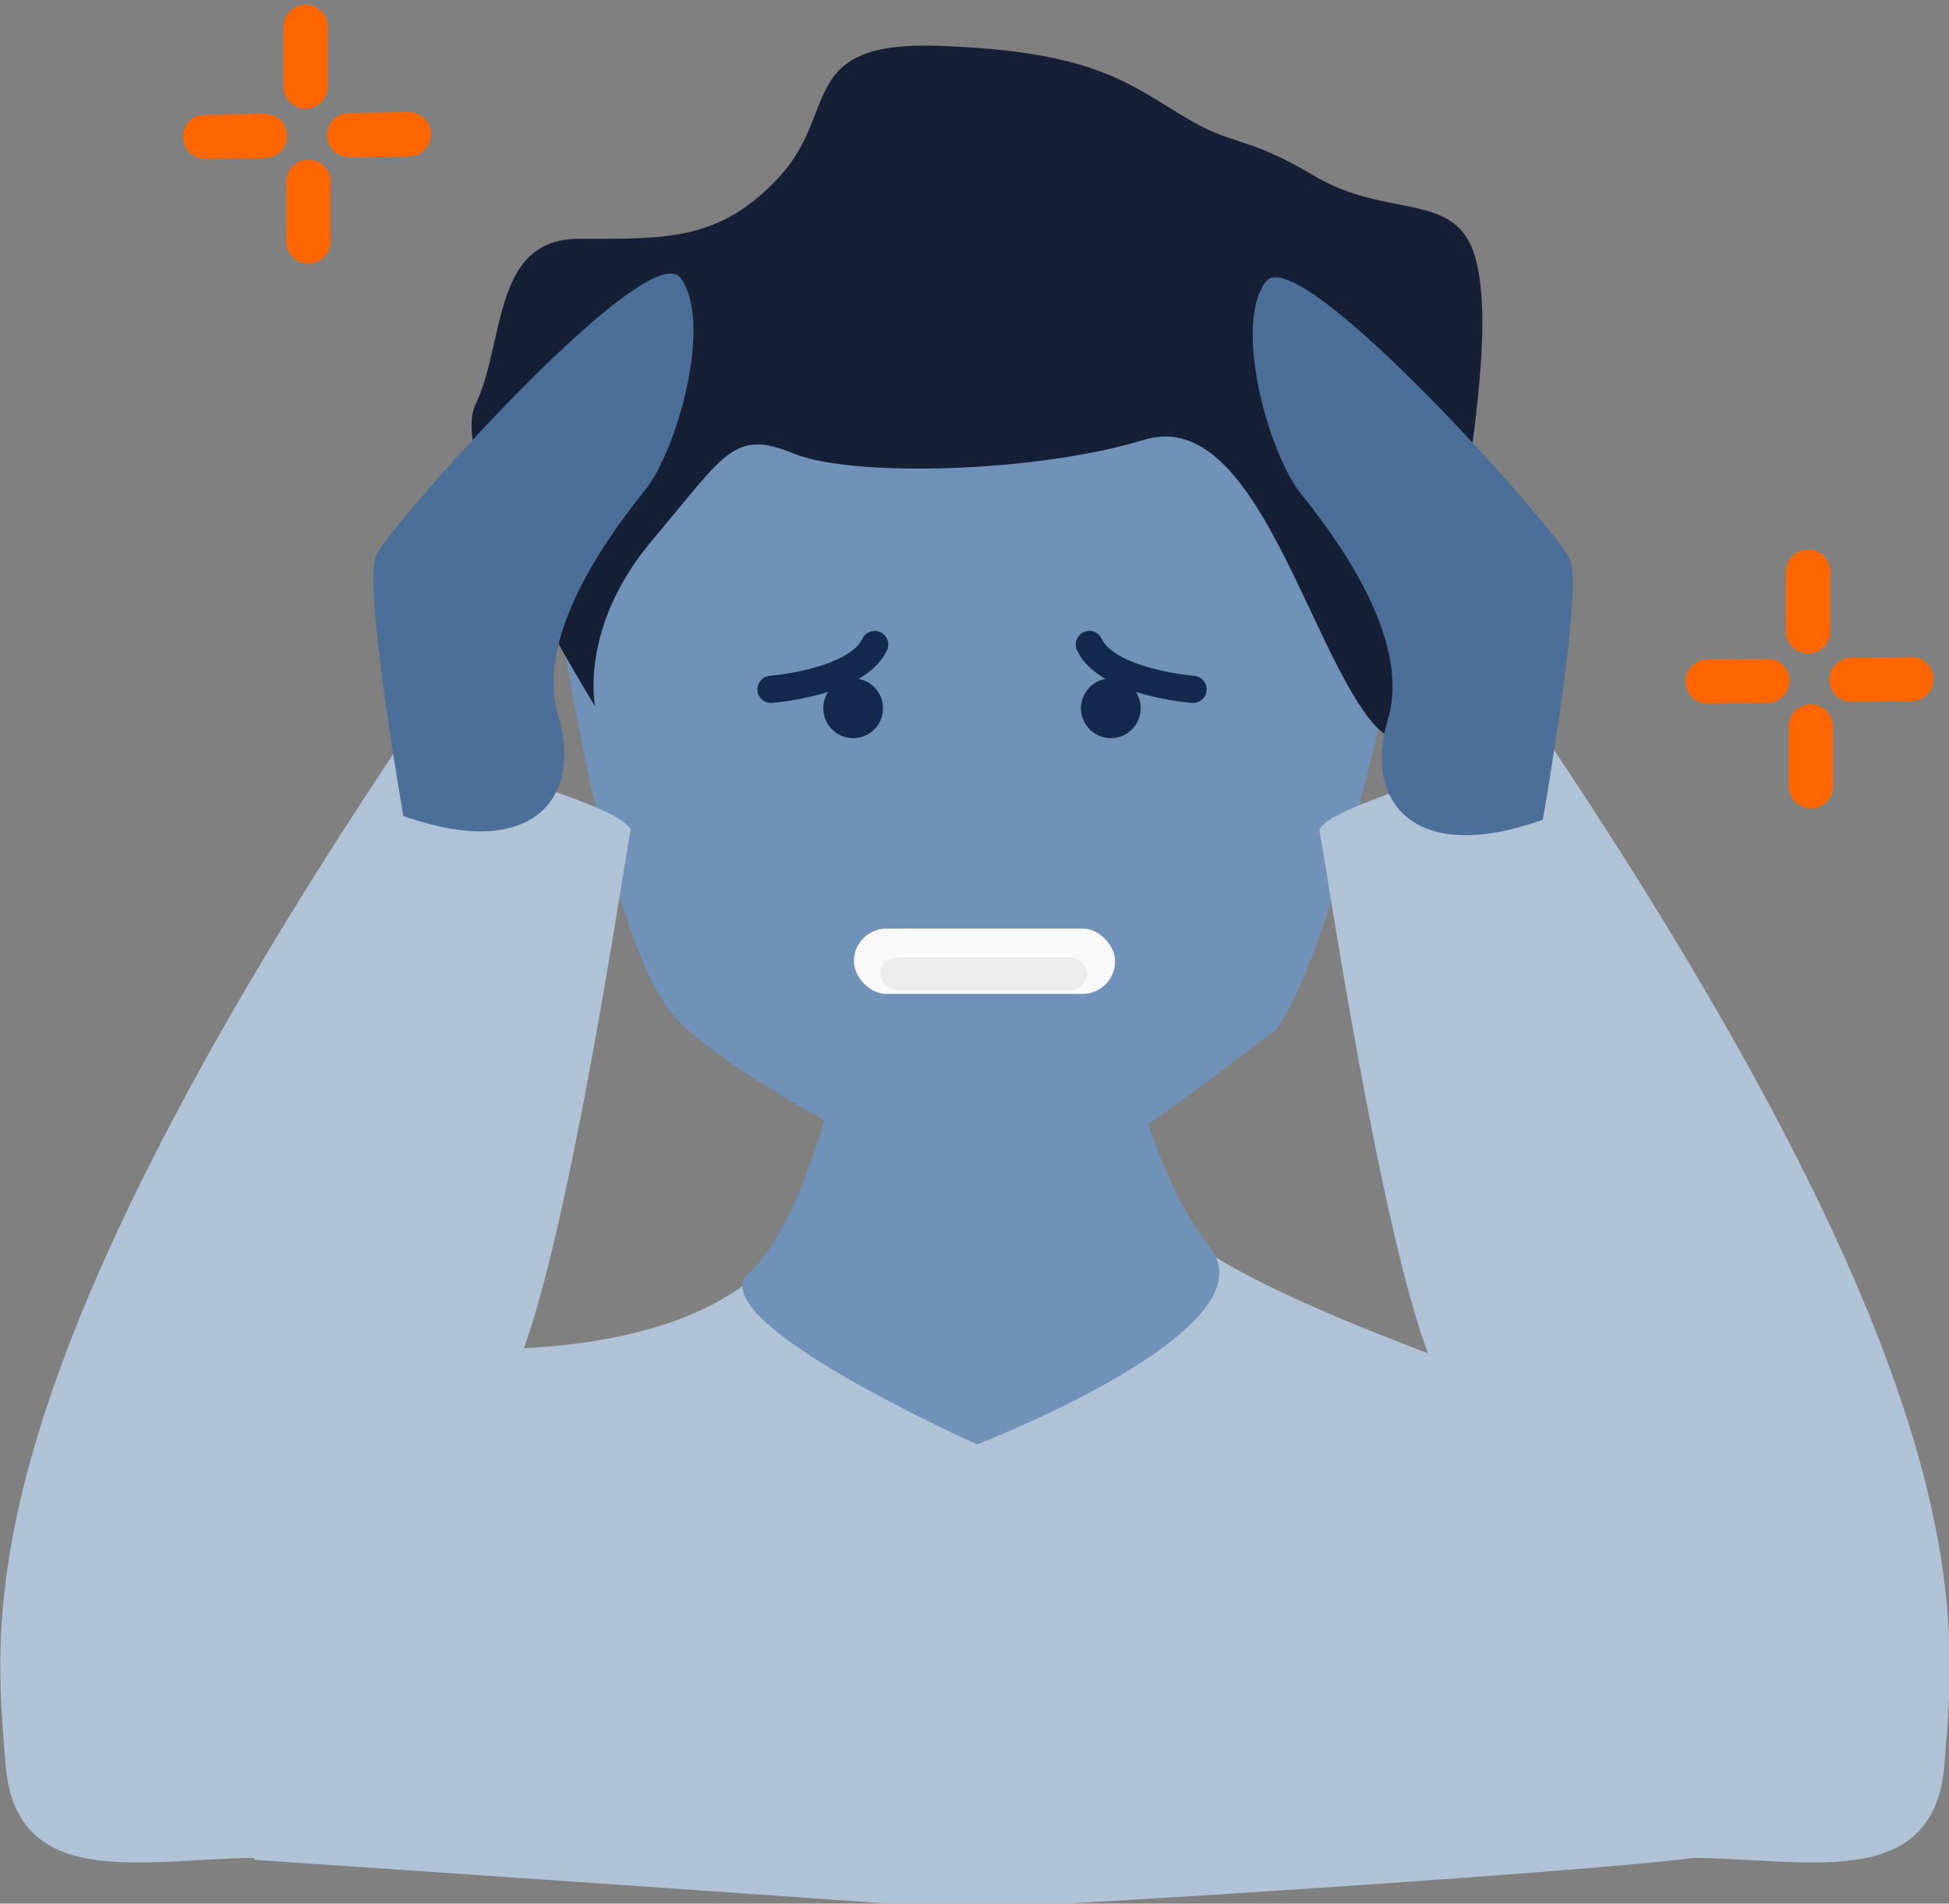 <?xml version="1.0" encoding="UTF-8" standalone="no"?>
<svg xmlns:inkscape="http://www.inkscape.org/namespaces/inkscape" xmlns:sodipodi="http://sodipodi.sourceforge.net/DTD/sodipodi-0.dtd" xmlns="http://www.w3.org/2000/svg" xmlns:svg="http://www.w3.org/2000/svg" width="57.331mm" height="55.99mm" viewBox="0 0 57.331 55.99" version="1.1" id="svg750" xml:space="preserve">
  <rect x="0" y="0" width="57.331" height="55.99" fill="#808080" stroke="none"/>
  <defs id="defs747"></defs>
  <g id="layer1" transform="translate(-43.958,-659.738)">
    <g id="g2817" transform="matrix(0.93,0,0,0.93,8.653,40.387)" style="stroke-width:1.076">
      <path style="fill:#7092b9;fill-opacity:1;stroke-width:1.398;stroke-linecap:round;stroke-linejoin:round;paint-order:fill markers stroke;stop-color:#000000" d="m 55.414,684.104 c 0.172,0.688 1.627,11.615 3.953,14.094 1.436,1.53 6.736,4.651 8.627,4.651 4.242,0.395 4.46,0.128 10.359,-4.347 1.913,-2.7 4.045,-13.194 4.045,-13.194 l -6.187,-11.344 -12.203,1.547 z" id="path1615-6"></path>
      <path style="fill:#b0c2d6;fill-opacity:1;stroke-width:1.398;stroke-linecap:round;stroke-linejoin:round;paint-order:fill markers stroke;stop-color:#000000" d="m 50.597,689.52 c 0,0 7.477,1.977 7.305,2.75 -0.172,0.773 -1.891,12.633 -3.523,16.758 -1.633,4.125 -3.523,15.984 -7.305,15.727 -3.781,-0.258 -8.594,1.461 -8.938,-3.008 -0.344,-4.469 -1.375,-11.516 12.461,-32.227 z" id="path1713-83"></path>
      <path style="fill:#b0c2d6;fill-opacity:1;stroke-width:1.398;stroke-linecap:round;stroke-linejoin:round;paint-order:fill markers stroke;stop-color:#000000" d="m 87.006,689.52 c 0,0 -7.477,1.977 -7.305,2.75 0.172,0.773 1.891,12.633 3.523,16.758 1.633,4.125 3.523,15.984 7.305,15.727 3.781,-0.258 8.594,1.461 8.938,-3.008 0.344,-4.469 1.375,-11.516 -12.461,-32.227 z" id="path1713-8-5"></path>
      <path style="fill:#b0c2d6;fill-opacity:1;stroke-width:1.398;stroke-linecap:round;stroke-linejoin:round;paint-order:fill markers stroke;stop-color:#000000" d="m 62.936,704.908 c 0,0 -1.117,3.45 -8.852,3.722 -7.734,0.272 -7.906,10.439 -7.906,10.439 l -0.172,5.719 c 0,0 21.398,1.452 22.086,1.543 0.688,0.091 23.633,-1.362 24.062,-1.725 0.43,-0.363 -0.344,-10.893 -1.117,-12.346 -0.773,-1.452 -12.031,-4.266 -15.813,-7.353 -3.781,-3.086 -12.289,0 -12.289,0 z" id="path1728-5"></path>
      <path style="fill:#152037;fill-opacity:1;stroke-width:1.398;stroke-linecap:round;stroke-linejoin:round;paint-order:fill markers stroke;stop-color:#000000" d="m 56.784,688.302 c 0,0 -4.727,-7.562 -3.781,-9.539 0.945,-1.977 0.516,-5.242 3.266,-5.242 2.75,0 4.469,0.086 6.359,-1.977 1.891,-2.062 0.516,-4.297 5.07,-4.125 4.555,0.172 5.758,1.031 7.563,2.148 1.805,1.117 1.977,0.602 4.297,1.977 2.32,1.375 4.469,0.43 5.07,2.578 0.602,2.148 -0.172,6.359 -0.602,9.367 -0.43,3.008 -0.945,7.82 -2.922,4.984 -1.977,-2.836 -3.609,-9.625 -6.961,-8.594 -3.352,1.031 -9.195,1.203 -11.086,0.43 -1.891,-0.773 -2.148,0 -4.469,2.75 -2.32,2.75 -1.805,5.242 -1.805,5.242 z" id="path2329-1"></path>
      <path style="fill:none;fill-opacity:1;stroke:#ff6600;stroke-width:1.398;stroke-linecap:round;stroke-linejoin:round;paint-order:fill markers stroke;stop-color:#000000" d="m 47.632,666.817 v 1.891" id="path2331-6"></path>
      <path style="fill:none;fill-opacity:1;stroke:#ff6600;stroke-width:1.398;stroke-linecap:round;stroke-linejoin:round;paint-order:fill markers stroke;stop-color:#000000" d="m 47.718,671.716 v 1.891" id="path2331-0-4"></path>
      <path style="fill:none;fill-opacity:1;stroke:#ff6600;stroke-width:1.398;stroke-linecap:round;stroke-linejoin:round;paint-order:fill markers stroke;stop-color:#000000" d="m 44.452,670.293 1.89,-0.024" id="path2331-8-6"></path>
      <path style="fill:none;fill-opacity:1;stroke:#ff6600;stroke-width:1.398;stroke-linecap:round;stroke-linejoin:round;paint-order:fill markers stroke;stop-color:#000000" d="m 49.007,670.241 1.89,-0.024" id="path2331-0-6-1"></path>
      <path style="fill:none;fill-opacity:1;stroke:#ff6600;stroke-width:1.398;stroke-linecap:round;stroke-linejoin:round;paint-order:fill markers stroke;stop-color:#000000" d="m 95.155,684.048 v 1.891" id="path2331-3-1"></path>
      <path style="fill:none;fill-opacity:1;stroke:#ff6600;stroke-width:1.398;stroke-linecap:round;stroke-linejoin:round;paint-order:fill markers stroke;stop-color:#000000" d="m 95.241,688.946 v 1.891" id="path2331-0-2-3"></path>
      <path style="fill:none;fill-opacity:1;stroke:#ff6600;stroke-width:1.398;stroke-linecap:round;stroke-linejoin:round;paint-order:fill markers stroke;stop-color:#000000" d="m 91.976,687.523 1.89,-0.024" id="path2331-8-5-0"></path>
      <path style="fill:none;fill-opacity:1;stroke:#ff6600;stroke-width:1.398;stroke-linecap:round;stroke-linejoin:round;paint-order:fill markers stroke;stop-color:#000000" d="m 96.53,687.471 1.89,-0.024" id="path2331-0-6-2-6"></path>
      <path style="fill:#4b6f99;fill-opacity:1;stroke-width:1.398;stroke-linecap:round;stroke-linejoin:round;paint-order:fill markers stroke;stop-color:#000000" d="m 50.721,691.776 c 0,0 -1.289,-7.305 -0.859,-8.25 0.43,-0.945 8.594,-10.141 9.625,-8.766 1.031,1.375 -0.086,5.414 -1.117,6.703 -1.031,1.289 -3.523,4.555 -2.75,7.133 0.773,2.578 -0.773,4.641 -4.898,3.18 z" id="path1724-4"></path>
      <path style="fill:#4b6f99;fill-opacity:1;stroke-width:1.398;stroke-linecap:round;stroke-linejoin:round;paint-order:fill markers stroke;stop-color:#000000" d="m 86.76,691.897 c 0,0 1.289,-7.305 0.859,-8.25 -0.43,-0.945 -8.594,-10.141 -9.625,-8.766 -1.031,1.375 0.086,5.414 1.117,6.703 1.031,1.289 3.523,4.555 2.75,7.133 -0.773,2.578 0.773,4.641 4.898,3.18 z" id="path1724-6-9"></path>
      <path style="fill:#7092b9;fill-opacity:1;stroke-width:1.398;stroke-linecap:round;stroke-linejoin:round;paint-order:fill markers stroke;stop-color:#000000" d="m 64.311,700.392 c 0,0 -1.031,4.383 -2.664,5.844 -1.633,1.461 7.219,5.414 7.219,5.414 0,0 9.367,-3.609 7.391,-6.187 -1.977,-2.578 -2.492,-6.102 -2.836,-6.875 -0.344,-0.773 -9.109,1.805 -9.109,1.805 z" id="path1726-1"></path>
      <rect style="fill:#f9f9f9;fill-opacity:1;stroke:none;stroke-width:0.86;stroke-linecap:round;stroke-linejoin:round;stroke-dasharray:none;stroke-opacity:1;paint-order:fill markers stroke;stop-color:#000000" id="rect6058-3" width="8.264" height="2.066" x="64.97" y="695.336" ry="1.033"></rect>
      <rect style="fill:#ececec;fill-opacity:1;stroke:none;stroke-width:0.86;stroke-linecap:round;stroke-linejoin:round;stroke-dasharray:none;stroke-opacity:1;paint-order:fill markers stroke;stop-color:#000000" id="rect6164-2" width="6.531" height="1.031" x="65.808" y="696.251" ry="0.516"></rect>
      <g id="g6326-4" transform="translate(-11.536,54.408)" style="stroke-width:1.076">
        <path style="opacity:1;fill:none;fill-opacity:1;stroke:#14294e;stroke-width:0.86;stroke-linecap:round;stroke-linejoin:round;stroke-dasharray:none;stroke-opacity:1;paint-order:fill markers stroke;stop-color:#000000" d="m 73.884,633.363 c 0,0 2.721,-0.213 3.281,-1.42" id="path5917-5"></path>
        <circle style="opacity:1;fill:#14294e;fill-opacity:1;stroke:none;stroke-width:0.86;stroke-linecap:round;stroke-linejoin:round;stroke-dasharray:none;stroke-opacity:1;paint-order:fill markers stroke;stop-color:#000000" id="path6300-9" cx="76.484" cy="633.961" r="0.945"></circle>
      </g>
      <g id="g6326-2-1" transform="matrix(-1,0,0,1,149.582,54.408)" style="stroke-width:1.076">
        <path style="opacity:1;fill:none;fill-opacity:1;stroke:#14294e;stroke-width:0.86;stroke-linecap:round;stroke-linejoin:round;stroke-dasharray:none;stroke-opacity:1;paint-order:fill markers stroke;stop-color:#000000" d="m 73.884,633.363 c 0,0 2.721,-0.213 3.281,-1.42" id="path5917-0-8"></path>
        <circle style="opacity:1;fill:#14294e;fill-opacity:1;stroke:none;stroke-width:0.86;stroke-linecap:round;stroke-linejoin:round;stroke-dasharray:none;stroke-opacity:1;paint-order:fill markers stroke;stop-color:#000000" id="path6300-8-3" cx="76.484" cy="633.961" r="0.945"></circle>
      </g>
    </g>
  </g>
</svg>
